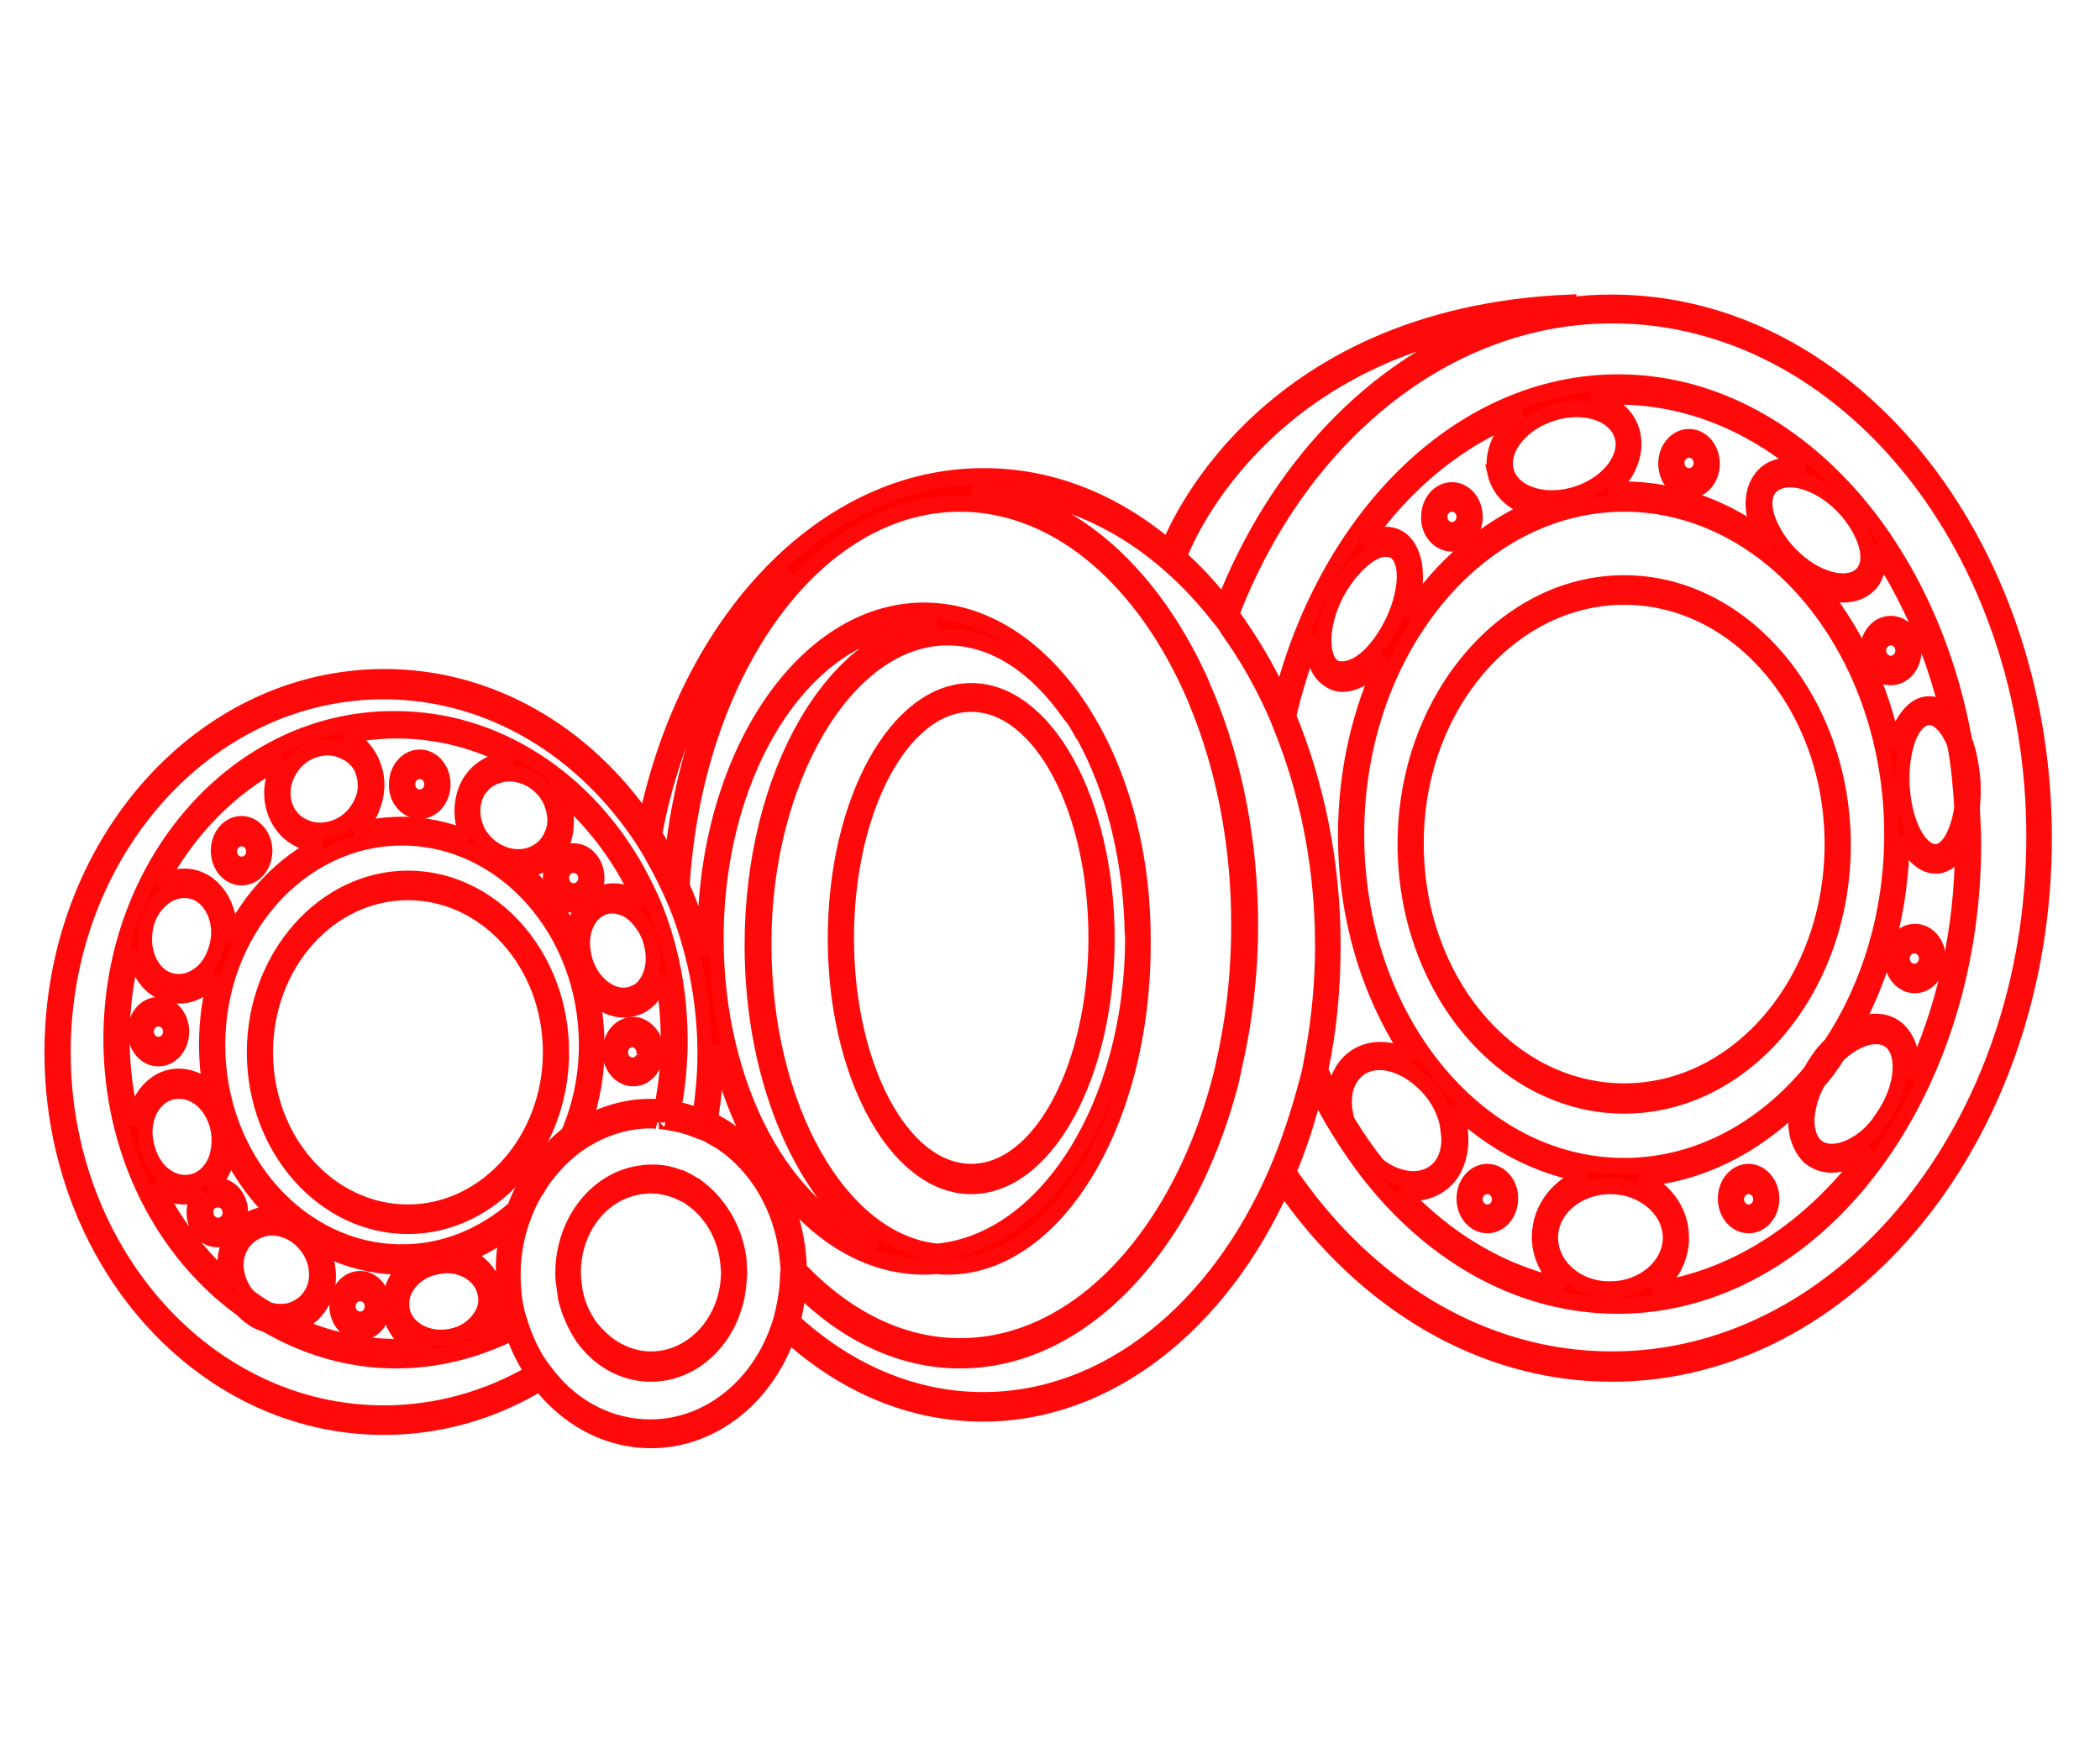 <?xml version="1.0" encoding="UTF-8" standalone="no"?>
<!-- Created with Inkscape (http://www.inkscape.org/) -->

<svg
   xmlns:dc="http://purl.org/dc/elements/1.1/"
   xmlns:cc="http://creativecommons.org/ns#"
   xmlns:rdf="http://www.w3.org/1999/02/22-rdf-syntax-ns#"
   xmlns:svg="http://www.w3.org/2000/svg"
   xmlns="http://www.w3.org/2000/svg"
   xmlns:sodipodi="http://sodipodi.sourceforge.net/DTD/sodipodi-0.dtd"
   xmlns:inkscape="http://www.inkscape.org/namespaces/inkscape"
   width="75.35mm"
   height="63.3mm"
   viewBox="0 0 75.35 63.3"
   version="1.1"
   id="svg8"
   sodipodi:docname="dibujo.svg"
   inkscape:export-filename="/home/javier/Escritorio/prueba-svg/dibujo.png"
   inkscape:export-xdpi="96"
   inkscape:export-ydpi="96"
   inkscape:version="0.92.5 (2060ec1f9f, 2020-04-08)">
  <defs
     id="defs2" />
  <sodipodi:namedview
     id="base"
     pagecolor="#ffffff"
     bordercolor="#666666"
     borderopacity="1.0"
     inkscape:pageopacity="0.0"
     inkscape:pageshadow="2"
     inkscape:zoom="2.8"
     inkscape:cx="87.571502"
     inkscape:cy="122.66809"
     inkscape:document-units="mm"
     inkscape:current-layer="g6303"
     showgrid="false"
     inkscape:window-width="1920"
     inkscape:window-height="990"
     inkscape:window-x="0"
     inkscape:window-y="0"
     inkscape:window-maximized="1"
     units="mm"
     height="9.5in" />
  <g
     inkscape:label="Capa 1"
     inkscape:groupmode="layer"
     id="layer1"
     transform="translate(0,-233.7)">
    <g
       id="g6303"
       transform="matrix(0.235,0,0,0.265,1.854,244.561)">
      <path
         id="path6235"
         d="m 231.7,1.8 -0.1,-1.4 c -4.2,0.5 -8.2,1.4 -12.1,2.6 3.8,-0.6 7.8,-1.1 12.2,-1.2 z"
         class="st0"
         inkscape:connector-curvature="0"
         style="fill:#ff0000;stroke:#ff0a0a;stroke-opacity:1;stroke-width:2.204;stroke-miterlimit:4;stroke-dasharray:none" />
      <path
         id="path6237"
         d="m 231.7,1.8 -0.1,-1.4 c -4.2,0.5 -8.2,1.4 -12.1,2.6 3.8,-0.6 7.8,-1.1 12.2,-1.2 z"
         class="st0"
         inkscape:connector-curvature="0"
         style="fill:#ff0000;stroke:#ff0a0a;stroke-opacity:1;stroke-width:2.204;stroke-miterlimit:4;stroke-dasharray:none" />
      <path
         id="path6239"
         d="m 231.7,1.8 -0.1,-1.4 c -4.2,0.5 -8.2,1.4 -12.1,2.6 3.8,-0.6 7.8,-1.1 12.2,-1.2 z"
         class="st0"
         inkscape:connector-curvature="0"
         style="fill:#ff0000;stroke:#ff0a0a;stroke-opacity:1;stroke-width:2.204;stroke-miterlimit:4;stroke-dasharray:none" />
      <path
         id="path6241"
         d="m 240.1,108.7 c 18.5,0 33.5,-15.9 33.5,-35.3 C 273.6,54 258.5,38 240.1,38 c -18.4,0 -33.5,15.9 -33.5,35.3 0,19.4 15,35.4 33.5,35.4 z m 0,-68.9 c 17.5,0 31.7,15 31.7,33.5 0,18.5 -14.2,33.5 -31.7,33.5 -17.5,0 -31.7,-15 -31.7,-33.5 -0.1,-18.4 14.2,-33.5 31.7,-33.5 z"
         class="st0"
         inkscape:connector-curvature="0"
         style="fill:#ff0000;stroke:#ff0a0a;stroke-opacity:1;stroke-width:2.204;stroke-miterlimit:4;stroke-dasharray:none" />
      <path
         id="path6243"
         d="m 238.2,0 c -2.2,0 -4.4,0.1 -6.6,0.4 l 0.1,1.4 C 227.3,2 223.3,2.4 219.6,3 201.7,8.8 186.9,22.7 178.9,40.8 176.4,38 173.7,35.5 170.7,33.3 l 1.5,1.1 c 0.1,-0.3 10.3,-25.6 47.4,-31.5 3.9,-1.3 7.9,-2.2 12.1,-2.6 V 0 C 184.3,1.8 171.1,31.7 170.5,33.1 162.3,27 152.7,23.5 142.3,23.5 117.7,23.5 97,43.3 90.7,70.2 81.4,58.3 67,50.7 50.8,50.7 22.7,50.7 0,73.5 0,101.5 c 0,28 22.7,50.7 50.7,50.7 8.6,0 16.7,-2.1 23.8,-5.9 4.2,4.7 10.2,7.7 17,7.7 9.6,0 17.7,-6 21,-14.3 8.5,6.8 18.7,10.7 29.7,10.7 19.4,0 36.5,-12.4 45.8,-30.8 12.1,15.5 30.1,25.4 50.2,25.4 36.5,0 66.1,-32.5 66.1,-72.5 C 304.3,32.5 274.7,0 238.2,0 Z M 112.7,36.4 C 103.1,45.6 96.3,59.8 94.6,76 93.8,74.6 93,73.3 92.1,72 c 3,-14.5 10.5,-27.1 20.6,-35.6 z m -62,114 c -27,0 -48.9,-21.9 -48.9,-48.9 0,-27 21.9,-48.9 48.9,-48.9 16.2,0 30.5,7.9 39.5,20.1 0.5,0.7 1,1.4 1.4,2.1 1,1.5 1.9,3.1 2.8,4.8 0.6,1.2 1.2,2.4 1.7,3.7 2.3,5.7 3.6,11.9 3.6,18.4 0,1.7 -0.1,3.4 -0.3,5 -0.1,1.2 -0.3,2.3 -0.5,3.5 -0.1,0 -0.2,-0.1 -0.2,-0.1 -1.2,-0.4 -2.4,-0.7 -3.7,-0.9 0.6,-2.7 0.9,-5.4 1,-8.3 0,-0.4 0,-0.7 0,-1.1 C 96,95.6 95.4,91.5 94.3,87.7 93.5,84.9 92.4,82.1 91,79.6 90.5,78.7 90,77.8 89.5,77 81.8,64.7 68.1,56.4 52.5,56.4 28.5,56.2 9,75.7 9,99.7 c 0,15.4 8,28.9 20.1,36.6 0.4,0.4 0.8,0.7 1.3,1 0.7,0.5 1.5,0.8 2.3,1 6,3.1 12.7,4.9 19.9,4.9 6.3,0 12.3,-1.4 17.8,-3.8 0.7,2 1.8,3.8 3,5.5 -6.8,3.5 -14.5,5.5 -22.7,5.5 z m 17.2,-16 c -0.2,-1.8 -1.3,-3.4 -3,-4.5 -0.6,-0.4 -1.4,-0.7 -2.1,-0.9 2.4,-0.8 4.7,-1.9 6.8,-3.3 -0.5,1.8 -0.7,3.7 -0.7,5.7 0,2.2 0.3,4.2 0.9,6.2 -1.1,0.5 -2.2,0.9 -3.3,1.3 1,-1.3 1.6,-2.9 1.4,-4.5 z m -41.2,-2.1 c -4.4,-3.5 -8.1,-7.9 -10.8,-12.8 0.2,0.2 0.5,0.4 0.7,0.5 1.2,0.7 2.4,1 3.7,1 0.7,0 1.4,-0.1 2,-0.3 0.3,-0.1 0.6,-0.2 0.8,-0.4 -0.9,0.7 -1.4,1.7 -1.4,2.9 0,2 1.6,3.6 3.6,3.6 2,0 3.6,-1.6 3.6,-3.6 0,-2 -1.6,-3.6 -3.6,-3.6 -0.5,0 -0.9,0.1 -1.3,0.2 1.1,-0.7 1.9,-1.7 2.5,-3 0.3,-0.6 0.5,-1.3 0.6,-2 1.8,3.3 4.3,6.3 7.2,8.7 -0.6,-0.1 -1.3,-0.1 -1.9,0 -2.1,0.3 -3.8,1.4 -4.9,3.1 -1.1,1.6 -1.4,3.7 -0.8,5.7 z M 34,68.8 c 0.7,1.8 2.2,3.3 4.2,4 0.9,0.3 1.9,0.5 2.8,0.5 0.1,0 0.2,0 0.2,0 -6,2.7 -10.9,7.2 -14,12.9 0.4,-3.7 -1.6,-7.2 -5,-8.2 -2,-0.6 -4.1,-0.2 -5.8,0.9 4.3,-7.4 10.9,-13.4 18.7,-17 -1.5,2 -2,4.6 -1.1,6.9 z m 44,-1.7 c -0.1,-0.3 -0.3,-0.5 -0.4,-0.8 4.7,3.6 8.7,8.1 11.6,13.4 0.3,0.5 0.6,1.1 0.9,1.6 -0.3,-0.2 -0.6,-0.4 -0.9,-0.6 -0.2,-0.1 -0.3,-0.2 -0.5,-0.3 -1.8,-0.9 -3.8,-0.9 -5.5,-0.1 -1.7,0.8 -2.9,2.3 -3.4,4.3 -0.1,0.4 -0.1,0.7 -0.2,1.1 -2,-3.4 -4.6,-6.5 -7.7,-8.9 2.7,-0.2 5.2,-1.6 6.3,-4 0.6,-1.7 0.6,-3.8 -0.2,-5.7 z m 12.6,17.6 c 0.2,0.3 0.3,0.6 0.5,0.9 0.7,1.6 0.9,3.3 0.5,4.8 -0.2,0.7 -0.5,1.3 -0.9,1.8 -0.4,0.6 -1,1 -1.6,1.3 H 89 c -2.5,1.1 -5.7,-0.5 -7.2,-3.6 -0.7,-1.6 -0.9,-3.3 -0.5,-4.8 0.4,-1.4 1.3,-2.6 2.5,-3.1 1.2,-0.6 2.6,-0.5 4,0.1 0.4,0.2 0.7,0.4 1.1,0.7 0.6,0.5 1.2,1.2 1.7,1.9 z M 76.3,72.1 c -1.3,2.8 -4.9,3.8 -8.1,2.3 -1.5,-0.7 -2.8,-1.9 -3.4,-3.4 -0.6,-1.4 -0.6,-3 0,-4.3 0.6,-1.3 1.8,-2.3 3.3,-2.7 1.5,-0.5 3.3,-0.3 4.8,0.4 1.5,0.7 2.8,1.9 3.4,3.4 0.6,1.5 0.7,3 0,4.3 z m -8.7,-9.8 c -2,0.6 -3.6,1.9 -4.4,3.7 -0.8,1.8 -0.8,3.8 0,5.8 0.1,0.2 0.2,0.5 0.4,0.7 -3.2,-1.1 -6.6,-1.8 -10.1,-1.8 -2.5,0 -4.9,0.3 -7.2,0.9 1.1,-0.8 2,-1.8 2.6,-3 0.9,-1.9 1.1,-3.9 0.3,-5.8 -0.7,-1.8 -2.2,-3.3 -4.2,-4 -0.1,-0.1 -0.3,-0.1 -0.4,-0.1 2.6,-0.5 5.2,-0.8 8,-0.8 6.4,0 12.4,1.4 17.8,4 -1,0 -1.9,0.1 -2.8,0.4 z m -20.1,1.2 c 0.5,1.4 0.5,2.9 -0.3,4.3 -0.7,1.4 -2,2.6 -3.6,3.2 -1.6,0.6 -3.3,0.7 -4.8,0.1 -1.5,-0.5 -2.6,-1.6 -3.1,-2.9 -1.1,-2.8 0.6,-6.2 3.8,-7.5 0.9,-0.3 1.7,-0.5 2.6,-0.5 0.7,0 1.5,0.1 2.2,0.4 1.5,0.5 2.7,1.5 3.2,2.9 z m -27.2,16 c 0.5,0 1,0.1 1.4,0.2 2.9,0.9 4.5,4.4 3.4,7.7 -0.5,1.6 -1.5,3 -2.9,3.8 -1.3,0.8 -2.9,1 -4.2,0.6 -1.4,-0.4 -2.5,-1.4 -3.2,-2.9 -0.7,-1.5 -0.7,-3.2 -0.3,-4.8 0.9,-2.8 3.3,-4.6 5.8,-4.6 z m -2.8,14 c 0.6,0.2 1.3,0.3 2,0.3 1.3,0 2.6,-0.4 3.7,-1.1 0.7,-0.5 1.4,-1 1.9,-1.7 -1,3 -1.5,6.1 -1.5,9.5 0,2.1 0.2,4.1 0.6,6.1 -1.9,-1.6 -4.4,-2.2 -6.8,-1.5 -1.9,0.6 -3.4,2 -4.3,3.9 -0.3,0.7 -0.5,1.5 -0.6,2.3 -1.1,-3.7 -1.7,-7.6 -1.7,-11.7 0,-4.1 0.6,-8.1 1.7,-11.9 0.1,0.7 0.3,1.3 0.6,1.9 0.9,2 2.4,3.4 4.4,3.9 z m -2.7,16.3 c 0.6,-1.4 1.8,-2.5 3.2,-2.9 0.5,-0.2 1,-0.2 1.5,-0.2 2.5,0 4.8,1.8 5.7,4.6 0.5,1.6 0.4,3.3 -0.2,4.8 -0.6,1.4 -1.8,2.5 -3.2,2.9 -1.4,0.4 -2.9,0.2 -4.2,-0.6 -1.4,-0.8 -2.4,-2.2 -2.9,-3.8 -0.6,-1.7 -0.5,-3.4 0.1,-4.8 z m 10.6,11.6 c 1,0 1.8,0.8 1.8,1.8 0,1 -0.8,1.8 -1.8,1.8 -1,0 -1.8,-0.8 -1.8,-1.8 -0.1,-1 0.7,-1.8 1.8,-1.8 z m 3.6,6.2 c 0.8,-1.2 2.1,-2 3.6,-2.3 0.3,-0.1 0.6,-0.1 1,-0.1 1.3,0 2.6,0.4 3.7,1.1 1.4,0.9 2.5,2.3 2.9,3.8 0.4,1.5 0.2,3 -0.6,4.2 -0.8,1.2 -2.1,2 -3.6,2.3 -1,0.1 -1.9,0.1 -2.9,-0.2 -1,-0.5 -2,-1.1 -2.9,-1.7 -0.9,-0.8 -1.5,-1.9 -1.8,-3 -0.4,-1.4 -0.2,-2.9 0.6,-4.1 z m 12.2,7.9 c 1.1,-1.7 1.4,-3.7 0.8,-5.7 -0.2,-0.7 -0.5,-1.4 -0.9,-2 3.8,1.7 7.9,2.7 12.3,2.7 0.3,0 0.7,-0.1 1,-0.1 -0.3,0.2 -0.6,0.5 -0.9,0.8 -1.4,1.4 -2.1,3.3 -1.9,5.1 0.2,2.2 1.8,4 3.9,5 -1,0.1 -2,0.1 -3,0.1 -5.4,0 -10.6,-1.1 -15.4,-3 1.7,-0.5 3.1,-1.5 4.1,-2.9 z m 12.3,0.5 c -0.1,-1.3 0.3,-2.5 1.4,-3.6 1.1,-1.1 2.6,-1.8 4.4,-2 0.3,0 0.6,-0.1 0.9,-0.1 1.4,0 2.7,0.3 3.8,1 1.3,0.8 2,1.9 2.2,3.2 0.2,1.3 -0.3,2.5 -1.4,3.6 -1.1,1.1 -2.6,1.8 -4.4,2 -3.5,0.4 -6.6,-1.4 -6.9,-4.1 z m 0,-7.4 C 38,128.6 25.4,116 25.4,100.5 25.4,85 38,72.4 53.5,72.4 c 15.5,0 28.1,12.6 28.1,28.1 0,4.3 -1,8.4 -2.8,12.1 -3.6,2.5 -6.5,6 -8.2,10.1 -4.8,3.7 -10.7,5.9 -17.1,5.9 z m 29.8,-28.1 c 0,-2.4 -0.3,-4.6 -0.8,-6.8 1.4,1.3 3.2,2 4.9,2 0.6,0 1.3,-0.1 1.8,-0.3 0.2,-0.1 0.5,-0.1 0.7,-0.2 0.4,-0.2 0.7,-0.4 1,-0.6 1.1,-0.8 1.9,-2 2.3,-3.4 0.6,2.8 0.9,5.7 0.9,8.6 0,2.6 -0.2,5.2 -0.7,7.7 -0.1,0.5 -0.2,1 -0.3,1.5 -0.4,0 -0.8,-0.1 -1.2,-0.1 -0.2,0 -0.3,0 -0.5,0 -3.6,0 -7.1,0.9 -10.1,2.4 1.3,-3.4 2.1,-7 2,-10.8 z m 29,31.2 c 0,1.7 -0.3,3.3 -0.7,4.9 -0.2,0.6 -0.3,1.3 -0.6,1.9 -2.9,8 -10.6,13.8 -19.6,13.8 -6.1,0 -11.6,-2.6 -15.4,-6.8 -0.4,-0.5 -0.8,-0.9 -1.2,-1.4 -1.3,-1.6 -2.2,-3.4 -3,-5.4 -0.2,-0.6 -0.4,-1.1 -0.6,-1.7 -0.5,-1.7 -0.7,-3.6 -0.7,-5.4 0,-2.6 0.5,-5.1 1.4,-7.4 0.5,-1.2 1,-2.3 1.7,-3.4 0.2,-0.3 0.4,-0.6 0.6,-0.9 0,0 0,-0.1 0.1,-0.1 0.7,-1.1 1.6,-2.1 2.5,-3 1,-1 2.1,-1.9 3.3,-2.7 3.3,-2.1 7.2,-3.4 11.3,-3.4 0.4,0 0.7,0 1.1,0.1 0,0.1 0.1,0.1 0.1,0.2 0,-0.1 0,-0.1 0.1,-0.2 0.6,0 1.2,0.1 1.8,0.2 v 0 c 1.4,0.2 2.7,0.5 4,1 0.3,0.1 0.6,0.2 1,0.3 0.2,0.1 0.5,0.2 0.7,0.3 0.6,0.3 1.2,0.6 1.8,0.9 5.5,3.2 9.4,8.9 10.2,15.5 0.1,0.8 0.2,1.6 0.2,2.4 -0.1,0 -0.1,0.1 -0.1,0.3 z m -11.4,-20.9 c -0.1,-0.2 -0.2,-0.4 -0.2,-0.6 0.5,-2.8 0.8,-5.7 0.8,-8.7 0,-0.4 0,-0.8 0,-1.1 4.5,17.5 17,30.1 31.7,30.1 0.6,0 1.3,0 1.9,-0.1 0.6,0.1 1.1,0.1 1.7,0.1 16.5,0 29.9,-19.5 29.9,-43.5 0,-0.2 0,-0.3 0,-0.5 0,-0.1 0,-0.3 0,-0.4 0,-24.5 -15,-44.4 -33.5,-44.4 -18.5,0 -33.5,19.9 -33.5,44.4 0,0.7 0,1.4 0.1,2.1 -0.9,-3.2 -2,-6.3 -3.5,-9.2 2,-29 20.2,-51.8 42.4,-51.8 15,0 28.2,10.5 35.8,26.3 0.4,0.9 0.8,1.8 1.2,2.7 3.5,8.3 5.5,17.8 5.5,28 0,5.8 -0.6,11.3 -1.8,16.6 -0.2,1 -0.5,2 -0.7,3 -6,21.9 -21.7,37.5 -40,37.5 -9.1,0 -17.5,-3.9 -24.5,-10.4 -0.2,-9 -5.6,-16.7 -13.3,-20.1 z m 6,-23.8 c 0,18.5 8,34.3 19.2,40.6 -14.1,-4.3 -24.6,-21.3 -24.6,-41.5 0,-23.5 14.2,-42.6 31.7,-42.6 0.6,0 1.3,0 1.9,0.1 -15.7,1.3 -28.2,20.2 -28.2,43.4 z m 29.9,-41.7 c 7.1,0 13.6,4 18.6,10.4 0.1,0.1 0.2,0.2 0.3,0.3 0.6,0.7 1.1,1.5 1.6,2.3 0.1,0.1 0.2,0.3 0.3,0.4 4.2,6.8 6.9,15.7 7.3,25.5 0,0.1 0,0.1 0,0.2 0,0.7 0.1,1.3 0.1,2 -0.2,22.4 -13.3,40.7 -29.8,42.1 -14.7,-1.3 -26.4,-19.5 -26.4,-41.6 -0.1,-22.1 12.5,-41.6 28,-41.6 z m 50.9,70.8 c -0.3,0.6 -0.6,1.3 -0.9,1.9 -9,18.3 -25.6,30.6 -44.6,30.6 -10.8,0 -20.8,-4 -29,-10.7 0.5,-1.5 0.7,-3 0.9,-4.6 7,6.2 15.5,9.9 24.6,9.9 18.6,0 34.6,-15.3 41.2,-36.9 0.3,-0.9 0.5,-1.8 0.7,-2.7 1.6,-6.1 2.5,-12.6 2.5,-19.3 0,-11.3 -2.4,-21.9 -6.6,-30.9 -0.4,-0.8 -0.8,-1.7 -1.2,-2.5 -7.7,-14.8 -20.4,-24.7 -34.8,-25.4 0.6,0 1.3,-0.1 1.9,-0.1 13.9,0 26.5,6.6 35.8,17.2 0.5,0.5 0.9,1 1.3,1.6 2.9,3.6 5.5,7.6 7.6,12 0.4,0.9 0.8,1.8 1.2,2.7 3.6,8.4 5.7,18 5.7,28.1 0,4.9 -0.5,9.6 -1.4,14.2 -0.2,1 -0.4,1.9 -0.6,2.9 -1.2,4.2 -2.6,8.2 -4.3,12 z M 195,51 c 0.6,0.4 1.4,0.6 2.1,0.6 1.1,0 2.4,-0.4 3.6,-1.1 1,-0.6 1.9,-1.4 2.8,-2.3 -3.8,7 -6,15.2 -6,23.9 0,11.6 3.9,22.2 10.3,30.4 -1.1,-0.6 -2.3,-1 -3.5,-1.2 -2.6,-0.4 -5,0.3 -6.6,1.9 -1.1,1.1 -1.8,2.7 -1.9,4.4 -0.7,-1.2 -1.4,-2.4 -2,-3.7 1.3,-5.4 1.9,-11 1.9,-16.9 0,-11.2 -2.5,-21.8 -6.8,-31 1,-3.8 2.3,-7.4 3.8,-10.8 0,0.2 -0.1,0.3 -0.1,0.5 -0.1,2.5 0.7,4.4 2.4,5.3 z m 84,-17.2 c 4.6,6.2 8.2,13.6 10.4,21.6 -0.9,-0.7 -2,-1.1 -3,-1 -1.8,0.1 -3.3,1.5 -4.4,3.7 -0.3,0.6 -0.5,1.3 -0.7,2.1 -1.9,-8.2 -5.9,-15.5 -11.2,-21.3 1.2,0.4 2.3,0.6 3.4,0.6 1.9,0 3.5,-0.6 4.6,-1.9 0.7,-1 1,-2.3 0.9,-3.8 z m 3,64.7 c -1.8,-1.4 -4.2,-1.4 -6.7,-0.5 4.5,-7.3 7.2,-16.1 7.3,-25.6 1.3,2.3 3.1,3.8 5,3.8 0.1,0 0.2,0 0.3,0 1.5,-0.1 2.8,-1.1 3.8,-2.6 0,11.5 -2.9,22.3 -7.7,31.4 0.4,-2.6 -0.2,-5 -2,-6.5 z m -68.8,13.7 c 0.3,2 -0.2,3.8 -1.4,5 -1.2,1.2 -3,1.7 -5,1.4 -1.4,-0.2 -2.9,-0.8 -4.2,-1.7 -1.7,-1.9 -3.2,-3.8 -4.7,-6 -0.2,-0.5 -0.3,-1 -0.4,-1.6 -0.3,-2 0.2,-3.8 1.4,-5 1,-1 2.3,-1.5 3.9,-1.5 0.4,0 0.7,0 1.1,0.1 2.1,0.3 4.3,1.5 6.1,3.2 1.8,1.7 3,4 3.2,6.1 z M 199.3,72 c 0,-24.7 18.3,-44.8 40.8,-44.8 22.5,0 40.8,20.1 40.8,44.8 0,10.8 -3.5,20.7 -9.3,28.5 -0.7,0.6 -1.4,1.3 -2,2.1 -0.4,0.5 -0.8,1.1 -1.1,1.6 -7.3,7.8 -17.3,12.7 -28.4,12.7 -22.5,0 -40.8,-20.1 -40.8,-44.9 z m 7.3,48.4 c 0.5,0.1 1,0.1 1.4,0.1 2,0 3.8,-0.7 5.2,-2 1.6,-1.6 2.3,-4 1.9,-6.6 -0.2,-1 -0.5,-2.1 -1,-3.1 5.8,4.9 12.8,8.2 20.4,9.3 -4.3,1.2 -7.4,4.5 -7.4,8.4 0,2.7 1.5,5 3.8,6.7 -9.4,-1.7 -18,-6.3 -25,-13 0.2,0.1 0.5,0.2 0.7,0.2 z m 22.3,6.2 c 0,-3.9 4.1,-7 9.1,-7 5,0 9.1,3.2 9.1,7 0,3.8 -4.1,7 -9.1,7 -5,0.1 -9.1,-3.1 -9.1,-7 z m 20,0 c 0,-3.6 -2.6,-6.6 -6.4,-8 9.1,-0.6 17.4,-4.3 24.1,-10.2 -0.1,0.5 -0.2,0.9 -0.3,1.3 -0.3,2.6 0.5,4.6 2,5.9 1,0.7 2.1,1.1 3.5,1.1 0.9,0 1.8,-0.2 2.8,-0.5 1,-0.3 1.9,-0.9 2.9,-1.5 -8.5,10.4 -20.1,17.4 -33,19 2.7,-1.6 4.4,-4.2 4.4,-7.1 z m 25.1,-12 c -1.8,0.6 -3.4,0.5 -4.5,-0.3 -1.1,-0.9 -1.6,-2.4 -1.4,-4.3 0.2,-1.5 0.7,-3.1 1.7,-4.6 1.1,-1.1 2.1,-2.3 3,-3.6 1.9,-1.6 4,-2.5 5.7,-2.5 0.9,0 1.7,0.2 2.3,0.7 2.3,1.8 1.7,6.7 -1.4,10.5 -1.4,2 -3.4,3.4 -5.4,4.1 z m 13.8,-40.2 c -2.2,0.2 -4.8,-3.3 -5.2,-8.8 -0.2,-2.5 0.2,-4.9 1,-6.8 0.7,-1.6 1.8,-2.6 2.9,-2.7 0.1,0 0.1,0 0.2,0 1.4,0 2.8,1.4 3.8,3.6 0.6,2.8 0.9,5.7 1.1,8.7 -0.6,3.6 -2.2,5.9 -3.8,6 z M 276.6,36.5 c -1.7,2.2 -6.5,1.4 -10.3,-1.7 -2,-1.6 -3.4,-3.5 -4.2,-5.4 -0.7,-1.8 -0.6,-3.3 0.2,-4.3 0.7,-0.8 1.8,-1.2 3.1,-1.2 2.1,0 4.8,1 7.2,2.9 2,1.6 3.4,3.5 4.2,5.4 0.7,1.8 0.6,3.3 -0.2,4.3 z M 260.8,24 c -1.2,1.5 -1.4,3.7 -0.5,6 0.2,0.5 0.4,0.9 0.6,1.4 -6.2,-3.9 -13.4,-6.1 -21,-6.1 -0.7,0 -1.4,0 -2,0.1 2.8,-2 4.2,-4.9 3.6,-7.5 -0.6,-2.6 -3.2,-4.4 -6.4,-5 1.3,-0.1 2.6,-0.2 4,-0.2 10.5,0 20.2,3.6 28.4,9.7 -2.8,-0.7 -5.3,-0.2 -6.7,1.6 z m -21,-5.7 c 0.7,3.1 -2.6,6.6 -7.5,7.8 -4.9,1.2 -9.5,-0.4 -10.2,-3.5 -0.7,-3.1 2.6,-6.6 7.5,-7.8 1.1,-0.3 2.2,-0.4 3.3,-0.4 3.5,0 6.3,1.5 6.9,3.9 z M 220.3,23 c 0.6,2.4 2.8,4.2 5.8,4.9 -7.5,2.9 -14.1,8 -19,14.6 1.9,-4.6 1.5,-8.9 -1.2,-10.5 -1.6,-0.9 -3.6,-0.7 -5.6,0.5 6.4,-8.2 14.8,-14.3 24.2,-17.4 -3.1,2 -4.8,5.1 -4.2,7.9 z m -16.6,10.3 c 0.5,0 0.9,0.1 1.3,0.3 2.2,1.3 1.9,5.9 -0.6,10.2 -1.3,2.2 -2.9,4 -4.6,5 -1.5,0.9 -3,1.1 -4,0.6 -1,-0.6 -1.5,-1.9 -1.5,-3.7 0,-2 0.7,-4.3 2,-6.5 2.2,-3.5 5.2,-5.9 7.4,-5.9 z m 34.5,109.8 c -19.8,0 -37.5,-9.9 -49.3,-25.4 1.7,-3.6 3.1,-7.3 4.1,-11.3 1,1.9 2.1,3.7 3.3,5.4 1.6,2.3 3.3,4.5 5.1,6.5 9.8,10.9 23.1,17.5 37.7,17.5 30,0 54.4,-28 54.4,-62.5 0,-1.6 -0.1,-3.2 -0.2,-4.8 0.1,-1.1 0.2,-2.4 0.1,-3.7 -0.2,-2.1 -0.6,-4 -1.3,-5.6 -2.6,-12.7 -8.5,-23.9 -16.7,-32.4 -0.1,-0.1 -0.2,-0.2 -0.2,-0.2 -9.6,-9.8 -22.2,-15.8 -36,-15.8 -23.9,0 -44.3,17.9 -51.5,42.7 -2.1,-4.1 -4.7,-7.9 -7.5,-11.3 10.3,-23.9 32.5,-40.5 58.1,-40.5 35.5,0 64.3,31.7 64.3,70.6 0,39.1 -28.9,70.8 -64.4,70.8 z"
         class="st0"
         inkscape:connector-curvature="0"
         style="fill:#ff0000;stroke:#ff0a0a;stroke-opacity:1;stroke-width:2.204;stroke-miterlimit:4;stroke-dasharray:none" />
      <path
         id="path6245"
         d="m 140.4,119.6 c 11.5,0 20.8,-15 20.8,-33.5 0,-18.5 -9.3,-33.5 -20.8,-33.5 -11.5,0 -20.8,15 -20.8,33.5 0,18.4 9.3,33.5 20.8,33.5 z m 0,-65.3 c 10.5,0 19,14.2 19,31.7 0,17.5 -8.5,31.7 -19,31.7 -10.5,0 -19,-14.2 -19,-31.7 0,-17.4 8.5,-31.7 19,-31.7 z"
         class="st0"
         inkscape:connector-curvature="0"
         style="fill:#ff0000;stroke:#ff0a0a;stroke-opacity:1;stroke-width:2.204;stroke-miterlimit:4;stroke-dasharray:none" />
      <path
         id="path6247"
         d="m 98.5,119.7 c -0.1,-0.1 -0.3,-0.2 -0.4,-0.2 -0.5,-0.3 -1.1,-0.6 -1.6,-0.8 -0.2,-0.1 -0.4,-0.2 -0.6,-0.2 -1.2,-0.4 -2.5,-0.7 -3.8,-0.7 -0.2,0 -0.4,0 -0.5,0 -0.5,0 -1,0 -1.5,0.1 -6.8,0.7 -12.1,6.5 -12.1,13.5 0,0.4 0,0.9 0.1,1.3 0.1,0.7 0.2,1.4 0.3,2 0.5,1.9 1.4,3.7 2.6,5.3 0.4,0.5 0.8,0.9 1.2,1.3 2.4,2.3 5.7,3.7 9.3,3.7 7.1,0 13,-5.5 13.5,-12.5 0,-0.3 0.1,-0.7 0.1,-1.1 0,-0.6 -0.1,-1.2 -0.1,-1.8 -0.6,-4.2 -3.1,-7.7 -6.5,-9.9 z m -7,23.4 c -3,0 -5.8,-1.2 -7.9,-3.1 -0.5,-0.4 -0.9,-0.9 -1.3,-1.3 -1.2,-1.5 -2.1,-3.3 -2.4,-5.3 -0.1,-0.7 -0.2,-1.4 -0.2,-2.1 0,-0.1 0,-0.1 0,-0.2 0.1,-5.6 4,-10.2 9.2,-11.3 0.7,-0.2 1.4,-0.2 2.2,-0.3 0.1,0 0.2,0 0.3,0 1.5,0 3,0.3 4.3,0.8 0.5,0.2 0.9,0.4 1.4,0.6 0.1,0.1 0.2,0.1 0.3,0.2 3.2,1.9 5.4,5.2 5.8,9 0,0.4 0.1,0.7 0.1,1.1 0,6.6 -5.3,11.9 -11.8,11.9 z"
         class="st0"
         inkscape:connector-curvature="0"
         style="fill:#ff0000;stroke:#ff0a0a;stroke-opacity:1;stroke-width:2.204;stroke-miterlimit:4;stroke-dasharray:none" />
      <path
         id="path6249"
         d="m 16.3,102.3 c 2,0 3.6,-1.6 3.6,-3.6 0,-2 -1.6,-3.6 -3.6,-3.6 -2,0 -3.6,1.6 -3.6,3.6 0,2 1.6,3.6 3.6,3.6 z m 0,-5.4 c 1,0 1.8,0.8 1.8,1.8 0,1 -0.8,1.8 -1.8,1.8 -1,0 -1.8,-0.8 -1.8,-1.8 0,-1 0.8,-1.8 1.8,-1.8 z"
         class="st0"
         inkscape:connector-curvature="0"
         style="fill:#ff0000;stroke:#ff0a0a;stroke-opacity:1;stroke-width:2.204;stroke-miterlimit:4;stroke-dasharray:none" />
      <path
         id="path6251"
         d="m 47.1,132.2 c -2,0 -3.6,1.6 -3.6,3.6 0,2 1.6,3.6 3.6,3.6 2,0 3.6,-1.6 3.6,-3.6 0,-1.9 -1.6,-3.6 -3.6,-3.6 z m 0,5.5 c -1,0 -1.8,-0.8 -1.8,-1.8 0,-1 0.8,-1.8 1.8,-1.8 1,0 1.8,0.8 1.8,1.8 0,1 -0.8,1.8 -1.8,1.8 z"
         class="st0"
         inkscape:connector-curvature="0"
         style="fill:#ff0000;stroke:#ff0a0a;stroke-opacity:1;stroke-width:2.204;stroke-miterlimit:4;stroke-dasharray:none" />
      <path
         id="path6253"
         d="m 29,70.6 c -2,0 -3.6,1.6 -3.6,3.6 0,2 1.6,3.6 3.6,3.6 2,0 3.6,-1.6 3.6,-3.6 0,-1.9 -1.6,-3.6 -3.6,-3.6 z m 0,5.5 c -1,0 -1.8,-0.8 -1.8,-1.8 0,-1 0.8,-1.8 1.8,-1.8 1,0 1.8,0.8 1.8,1.8 0,1 -0.8,1.8 -1.8,1.8 z"
         class="st0"
         inkscape:connector-curvature="0"
         style="fill:#ff0000;stroke:#ff0a0a;stroke-opacity:1;stroke-width:2.204;stroke-miterlimit:4;stroke-dasharray:none" />
      <path
         id="path6255"
         d="m 56.2,68.8 c 2,0 3.6,-1.6 3.6,-3.6 0,-2 -1.6,-3.6 -3.6,-3.6 -2,0 -3.6,1.6 -3.6,3.6 -0.1,2 1.6,3.6 3.6,3.6 z m 0,-5.4 c 1,0 1.8,0.8 1.8,1.8 0,1 -0.8,1.8 -1.8,1.8 -1,0 -1.8,-0.8 -1.8,-1.8 0,-1 0.8,-1.8 1.8,-1.8 z"
         class="st0"
         inkscape:connector-curvature="0"
         style="fill:#ff0000;stroke:#ff0a0a;stroke-opacity:1;stroke-width:2.204;stroke-miterlimit:4;stroke-dasharray:none" />
      <path
         id="path6257"
         d="m 76.1,77.9 c 0,2 1.6,3.6 3.6,3.6 2,0 3.6,-1.6 3.6,-3.6 0,-2 -1.6,-3.6 -3.6,-3.6 -2,-0.1 -3.6,1.6 -3.6,3.6 z m 3.6,-1.8 c 1,0 1.8,0.8 1.8,1.8 0,1 -0.8,1.8 -1.8,1.8 -1,0 -1.8,-0.8 -1.8,-1.8 0,-1 0.8,-1.8 1.8,-1.8 z"
         class="st0"
         inkscape:connector-curvature="0"
         style="fill:#ff0000;stroke:#ff0a0a;stroke-opacity:1;stroke-width:2.204;stroke-miterlimit:4;stroke-dasharray:none" />
      <path
         id="path6259"
         d="m 213.8,32.6 c 2,0 3.6,-1.6 3.6,-3.6 0,-2 -1.6,-3.6 -3.6,-3.6 -2,0 -3.6,1.6 -3.6,3.6 -0.1,2 1.6,3.6 3.6,3.6 z m 0,-5.4 c 1,0 1.8,0.8 1.8,1.8 0,1 -0.8,1.8 -1.8,1.8 -1,0 -1.8,-0.8 -1.8,-1.8 0,-1 0.8,-1.8 1.8,-1.8 z"
         class="st0"
         inkscape:connector-curvature="0"
         style="fill:#ff0000;stroke:#ff0a0a;stroke-opacity:1;stroke-width:2.204;stroke-miterlimit:4;stroke-dasharray:none" />
      <path
         id="path6261"
         d="m 250,25.4 c 2,0 3.6,-1.6 3.6,-3.6 0,-2 -1.6,-3.6 -3.6,-3.6 -2,0 -3.6,1.6 -3.6,3.6 0,2 1.6,3.6 3.6,3.6 z m 0,-5.5 c 1,0 1.8,0.8 1.8,1.8 0,1 -0.8,1.8 -1.8,1.8 -1,0 -1.8,-0.8 -1.8,-1.8 0,-1 0.8,-1.8 1.8,-1.8 z"
         class="st0"
         inkscape:connector-curvature="0"
         style="fill:#ff0000;stroke:#ff0a0a;stroke-opacity:1;stroke-width:2.204;stroke-miterlimit:4;stroke-dasharray:none" />
      <path
         id="path6263"
         d="m 280.8,50.7 c 2,0 3.6,-1.6 3.6,-3.6 0,-2 -1.6,-3.6 -3.6,-3.6 -2,0 -3.6,1.6 -3.6,3.6 0,2 1.6,3.6 3.6,3.6 z m 0,-5.4 c 1,0 1.8,0.8 1.8,1.8 0,1 -0.8,1.8 -1.8,1.8 -1,0 -1.8,-0.8 -1.8,-1.8 0,-1 0.8,-1.8 1.8,-1.8 z"
         class="st0"
         inkscape:connector-curvature="0"
         style="fill:#ff0000;stroke:#ff0a0a;stroke-opacity:1;stroke-width:2.204;stroke-miterlimit:4;stroke-dasharray:none" />
      <path
         id="path6265"
         d="m 288.1,88.8 c 0,-2 -1.6,-3.6 -3.6,-3.6 -2,0 -3.6,1.6 -3.6,3.6 0,2 1.6,3.6 3.6,3.6 1.9,0 3.6,-1.6 3.6,-3.6 z m -5.5,0 c 0,-1 0.8,-1.8 1.8,-1.8 1,0 1.8,0.8 1.8,1.8 0,1 -0.8,1.8 -1.8,1.8 -1,0 -1.8,-0.8 -1.8,-1.8 z"
         class="st0"
         inkscape:connector-curvature="0"
         style="fill:#ff0000;stroke:#ff0a0a;stroke-opacity:1;stroke-width:2.204;stroke-miterlimit:4;stroke-dasharray:none" />
      <path
         id="path6267"
         d="m 259.1,117.7 c -2,0 -3.6,1.6 -3.6,3.6 0,2 1.6,3.6 3.6,3.6 2,0 3.6,-1.6 3.6,-3.6 0,-1.9 -1.6,-3.6 -3.6,-3.6 z m 0,5.5 c -1,0 -1.8,-0.8 -1.8,-1.8 0,-1 0.8,-1.8 1.8,-1.8 1,0 1.8,0.8 1.8,1.8 0,1 -0.8,1.8 -1.8,1.8 z"
         class="st0"
         inkscape:connector-curvature="0"
         style="fill:#ff0000;stroke:#ff0a0a;stroke-opacity:1;stroke-width:2.204;stroke-miterlimit:4;stroke-dasharray:none" />
      <path
         id="path6269"
         d="m 219.2,117.7 c -2,0 -3.6,1.6 -3.6,3.6 0,2 1.6,3.6 3.6,3.6 2,0 3.6,-1.6 3.6,-3.6 0.1,-1.9 -1.6,-3.6 -3.6,-3.6 z m 0,5.5 c -1,0 -1.8,-0.8 -1.8,-1.8 0,-1 0.8,-1.8 1.8,-1.8 1,0 1.8,0.8 1.8,1.8 0,1 -0.8,1.8 -1.8,1.8 z"
         class="st0"
         inkscape:connector-curvature="0"
         style="fill:#ff0000;stroke:#ff0a0a;stroke-opacity:1;stroke-width:2.204;stroke-miterlimit:4;stroke-dasharray:none" />
      <path
         id="path6271"
         d="m 92.2,102.4 c 0.1,-0.3 0.2,-0.6 0.2,-1 0,-0.8 -0.3,-1.6 -0.8,-2.2 -0.5,-0.6 -1.2,-1.1 -2,-1.3 -0.3,-0.1 -0.5,-0.1 -0.8,-0.1 -2,0 -3.6,1.6 -3.6,3.6 0,2 1.6,3.6 3.6,3.6 0.8,0 1.5,-0.2 2.1,-0.7 0.6,-0.4 1.1,-1.1 1.3,-1.9 z m -1.9,-0.1 c -0.3,0.6 -0.9,1 -1.6,1 -1,0 -1.8,-0.8 -1.8,-1.8 0,-1 0.8,-1.8 1.8,-1.8 0.5,0 0.9,0.2 1.1,0.5 0.4,0.3 0.6,0.8 0.6,1.4 0.2,0.1 0.1,0.4 -0.1,0.7 z"
         class="st0"
         inkscape:connector-curvature="0"
         style="fill:#ff0000;stroke:#ff0a0a;stroke-opacity:1;stroke-width:2.204;stroke-miterlimit:4;stroke-dasharray:none" />
      <path
         id="path6273"
         d="M 77.9,101.5 C 77.9,88.5 67.3,78 54.4,78 41.5,78 30.9,88.6 30.9,101.5 c 0,13 10.6,23.5 23.5,23.5 12.9,0 23.5,-10.6 23.5,-23.5 z m -23.5,21.7 c -12,0 -21.7,-9.7 -21.7,-21.7 0,-12 9.7,-21.7 21.7,-21.7 12,0 21.7,9.7 21.7,21.7 0,11.9 -9.8,21.7 -21.7,21.7 z"
         class="st0"
         inkscape:connector-curvature="0"
         style="fill:#ff0000;stroke:#ff0a0a;stroke-opacity:1;stroke-width:2.204;stroke-miterlimit:4;stroke-dasharray:none" />
    </g>
  </g>
  <style
     id="style6233"
     type="text/css">
	.st0{fill:#FF0000;}
</style>
</svg>

